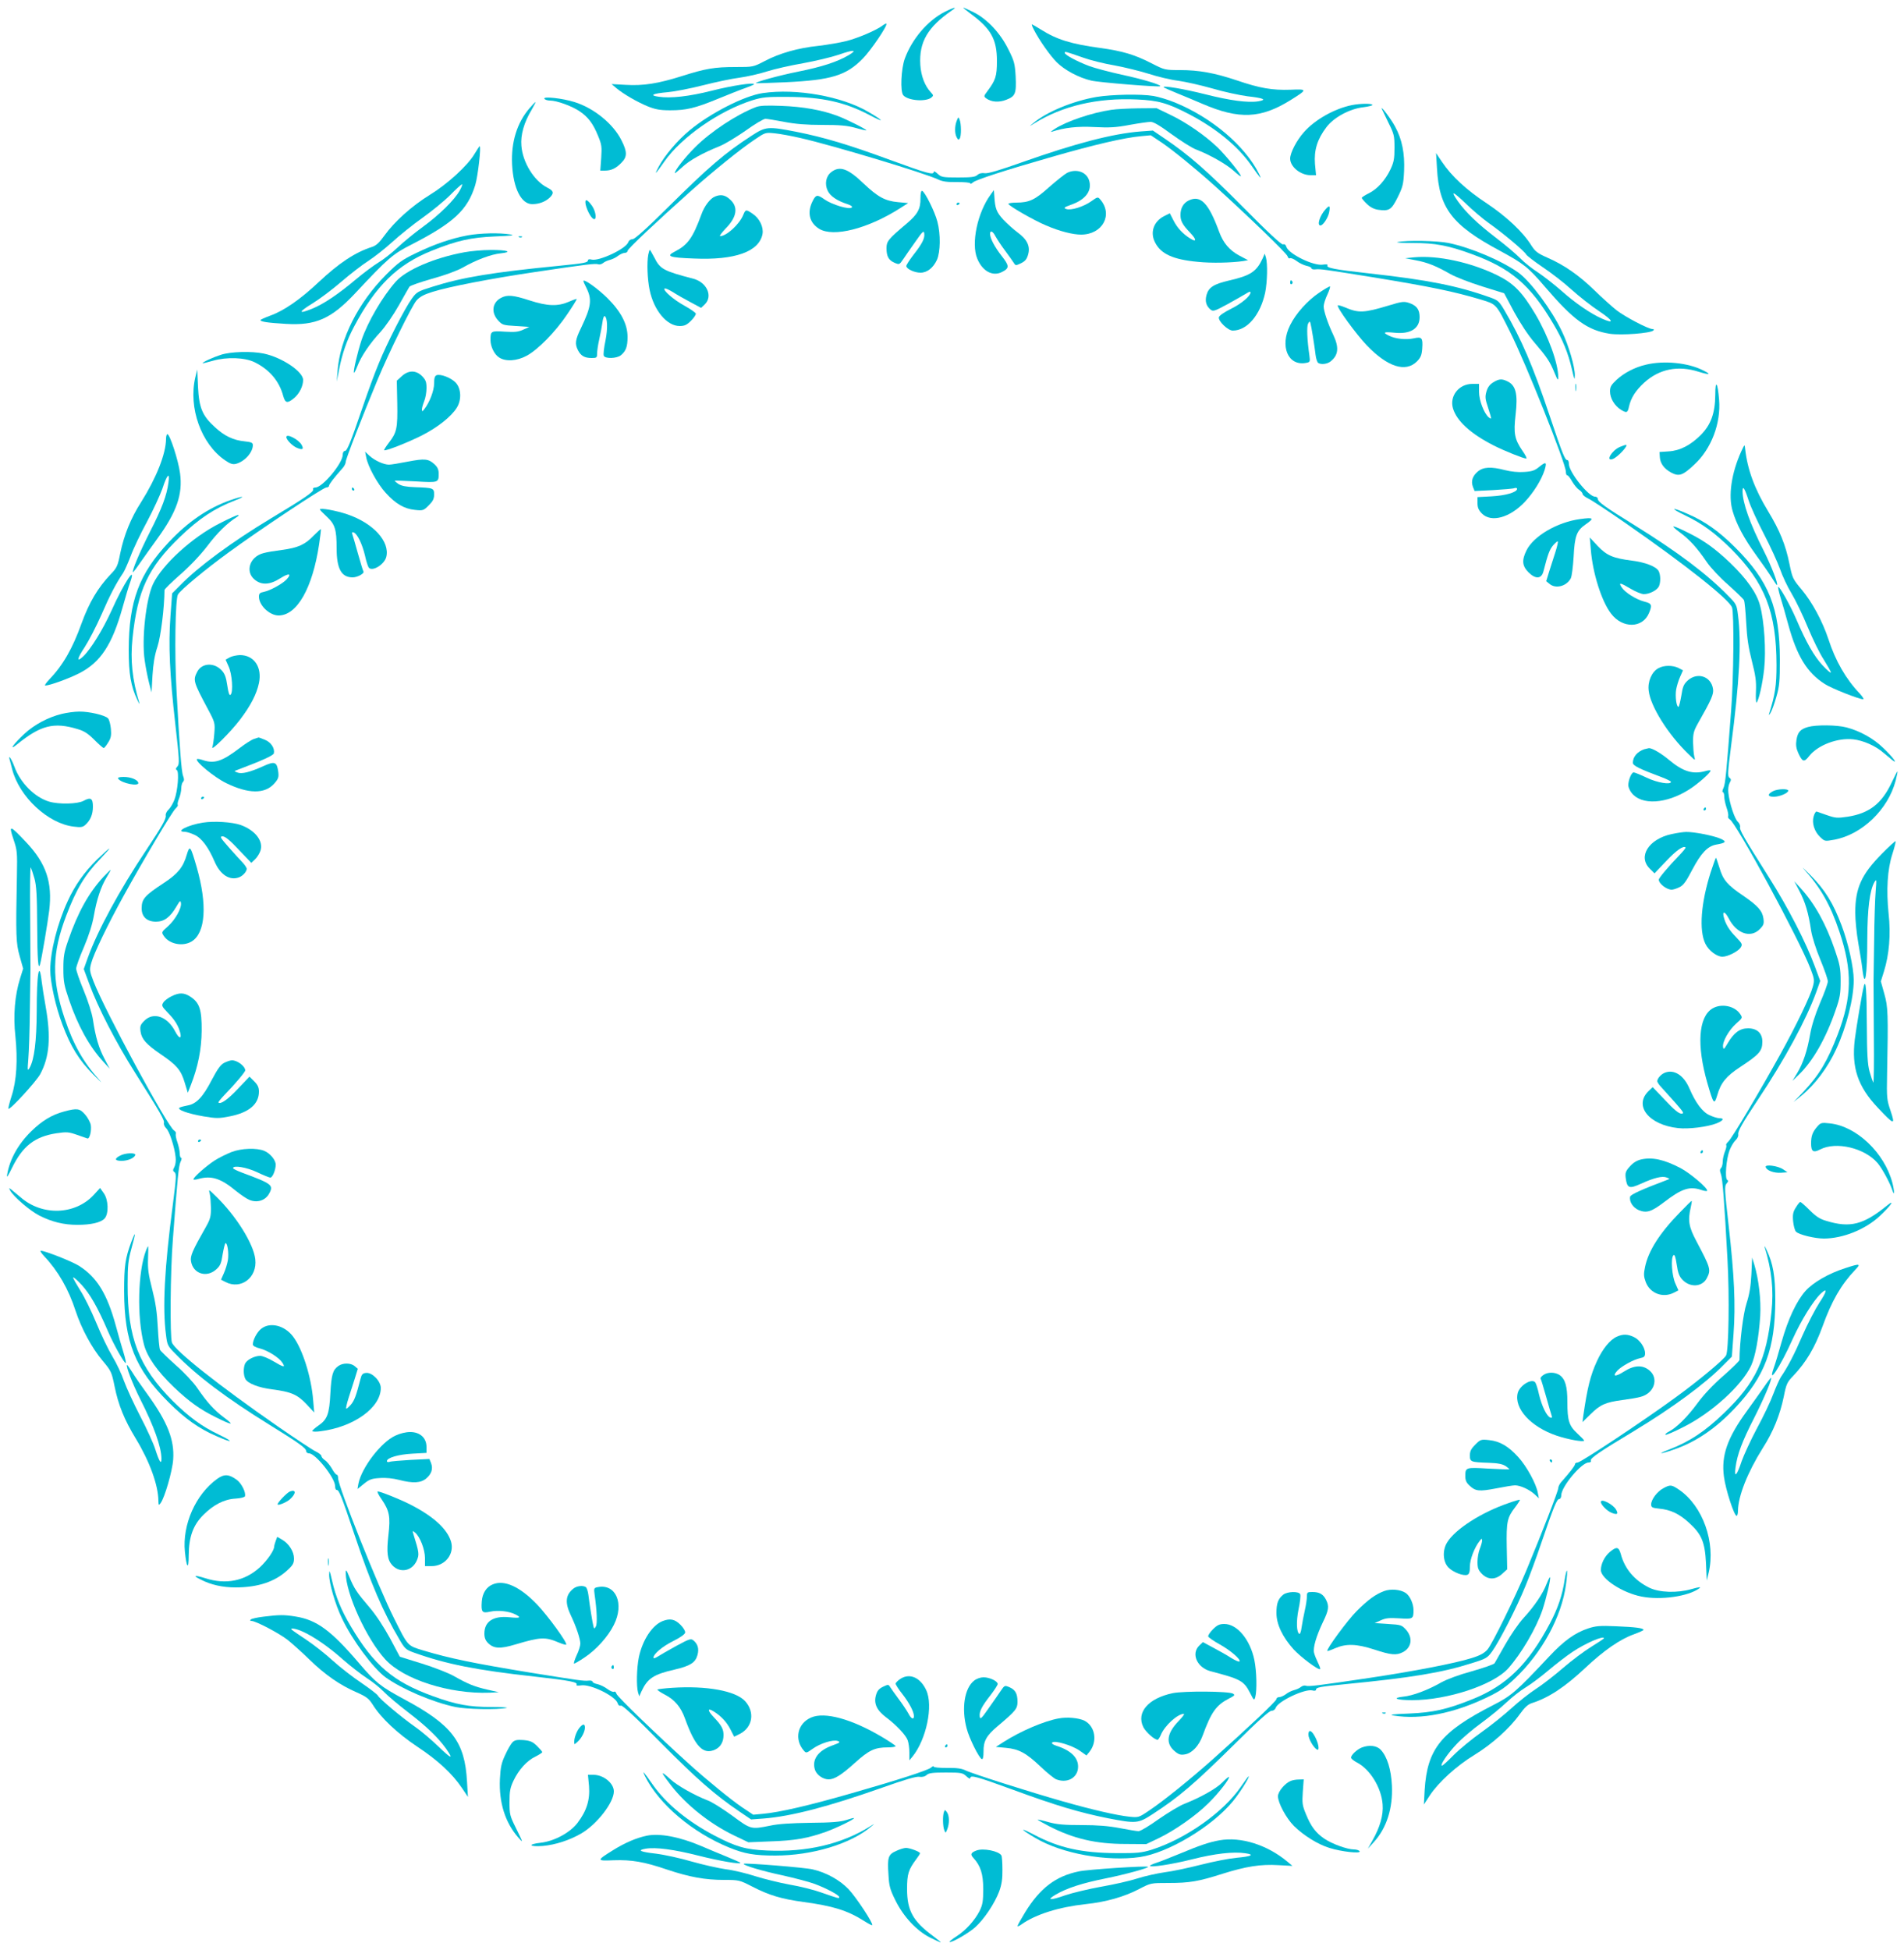 <?xml version="1.0" standalone="no"?>
<!DOCTYPE svg PUBLIC "-//W3C//DTD SVG 20010904//EN"
 "http://www.w3.org/TR/2001/REC-SVG-20010904/DTD/svg10.dtd">
<svg version="1.0" xmlns="http://www.w3.org/2000/svg"
 width="1250pt" height="1280pt" viewBox="0 0 1250 1280"
 preserveAspectRatio="xMidYMid meet">
<g transform="translate(0,1280) scale(0.1,-0.1)"
fill="#00bcd4" stroke="none">
<path d="M6200 12721 c-111 -58 -212 -176 -260 -306 -24 -67 -31 -215 -10
-240 30 -36 149 -45 185 -15 14 12 14 15 -4 34 -40 43 -64 107 -69 180 -9 150
48 248 208 358 39 26 11 20 -50 -11z"/>
<path d="M6376 12707 c130 -96 169 -166 169 -307 0 -101 -9 -127 -63 -199 -24
-32 -24 -34 -7 -47 33 -24 83 -28 131 -9 60 23 67 40 62 152 -5 85 -9 102 -48
179 -52 106 -138 198 -227 243 -34 17 -65 31 -69 31 -3 0 20 -19 52 -43z"/>
<path d="M5795 12633 c-40 -31 -162 -83 -237 -102 -43 -11 -126 -25 -185 -32
-134 -14 -254 -48 -353 -100 -75 -39 -76 -39 -191 -39 -139 0 -197 -10 -354
-60 -156 -49 -252 -64 -368 -57 l-92 5 32 -27 c47 -39 135 -90 205 -119 50
-20 80 -26 148 -26 105 0 162 13 315 76 66 27 146 59 178 70 31 11 57 22 57
25 0 13 -145 -9 -275 -42 -150 -38 -273 -52 -351 -40 -64 9 -41 21 61 30 44 4
148 24 230 45 83 21 191 44 240 50 50 7 131 25 180 41 50 16 157 40 238 54 82
15 187 40 234 56 99 35 126 33 63 -4 -75 -44 -175 -76 -329 -107 -125 -25
-286 -69 -278 -76 1 -1 88 1 192 6 302 14 401 44 510 156 54 55 164 218 154
228 -2 3 -13 -3 -24 -11z"/>
<path d="M6786 12608 c36 -71 107 -172 152 -217 51 -51 144 -101 226 -120 47
-12 446 -44 453 -37 9 9 -122 48 -254 76 -81 18 -176 43 -211 56 -80 30 -162
74 -162 87 0 11 5 9 120 -31 47 -17 139 -40 205 -51 66 -12 167 -37 225 -55
58 -19 146 -40 195 -46 50 -7 151 -30 225 -51 74 -22 178 -44 230 -51 108 -12
130 -23 71 -33 -67 -11 -186 5 -348 46 -138 35 -286 60 -273 46 3 -3 43 -21
90 -40 47 -19 121 -50 165 -69 240 -103 382 -97 578 25 112 70 112 73 -1 68
-120 -4 -201 10 -351 61 -146 49 -249 68 -375 68 -98 0 -101 1 -185 44 -111
57 -191 81 -337 101 -192 26 -286 55 -392 122 -29 18 -55 33 -57 33 -3 0 2
-15 11 -32z"/>
<path d="M5008 12189 c-120 -17 -345 -132 -480 -244 -79 -65 -163 -164 -203
-238 -33 -62 -24 -54 37 33 113 161 360 333 578 402 66 20 94 23 230 22 228
-1 376 -34 538 -119 102 -54 98 -41 -6 20 -175 103 -474 156 -694 124z"/>
<path d="M7201 12164 c-158 -27 -332 -99 -421 -175 -25 -21 -25 -21 10 1 185
115 414 169 674 157 141 -6 203 -24 345 -98 177 -93 318 -209 407 -336 59 -85
71 -98 49 -53 -92 184 -311 369 -551 467 -46 19 -110 38 -141 43 -82 14 -273
10 -372 -6z"/>
<path d="M3574 12152 c4 -7 21 -12 37 -12 44 0 146 -37 195 -71 56 -38 88 -81
120 -160 24 -57 26 -73 21 -146 l-6 -83 29 0 c42 0 73 14 108 50 41 40 41 73
1 151 -54 107 -181 210 -307 249 -79 25 -209 39 -198 22z"/>
<path d="M3475 12088 c-81 -95 -120 -221 -113 -367 8 -158 60 -261 132 -261
44 0 85 15 114 42 31 30 28 45 -16 67 -86 44 -161 165 -169 275 -6 70 17 152
67 235 16 28 28 51 26 51 -3 0 -21 -19 -41 -42z"/>
<path d="M8875 12110 c-114 -23 -243 -96 -314 -177 -48 -53 -91 -136 -91 -174
0 -54 68 -109 134 -109 l36 0 -7 74 c-7 90 15 162 75 241 48 64 153 121 242
131 33 4 60 11 60 15 0 11 -80 10 -135 -1z"/>
<path d="M4960 12096 c-124 -48 -295 -161 -395 -261 -65 -64 -135 -153 -135
-171 0 -4 22 14 49 39 48 45 133 92 244 137 32 12 108 58 170 101 61 44 120
79 132 79 11 0 66 -9 123 -20 74 -14 144 -20 250 -20 115 0 163 -4 217 -19 38
-11 71 -18 73 -17 5 5 -130 73 -189 95 -103 39 -229 61 -369 66 -100 4 -144 2
-170 -9z"/>
<path d="M7296 12079 c-126 -18 -294 -75 -371 -125 -22 -14 -31 -23 -20 -19
82 27 167 37 280 31 97 -5 141 -3 230 14 61 11 123 20 139 20 20 0 60 -24 139
-82 61 -44 133 -90 161 -100 89 -34 199 -97 245 -139 24 -22 45 -38 47 -36 7
7 -93 131 -152 189 -84 80 -205 164 -310 214 l-91 44 -119 -1 c-66 -1 -146 -5
-178 -10z"/>
<path d="M9072 12085 c2 -5 22 -46 43 -90 37 -74 40 -86 40 -165 0 -71 -4 -94
-26 -141 -34 -72 -88 -132 -145 -159 -24 -12 -44 -25 -44 -29 0 -4 15 -22 34
-40 23 -22 47 -34 74 -38 73 -10 87 0 128 82 33 67 38 85 42 173 5 115 -13
207 -59 291 -26 49 -97 143 -87 116z"/>
<path d="M6281 12007 c-14 -36 -14 -83 0 -109 9 -17 13 -18 20 -7 11 17 10 97
-1 124 -7 19 -9 18 -19 -8z"/>
<path d="M4934 11909 c-178 -116 -276 -200 -550 -471 -141 -140 -217 -208
-231 -208 -13 0 -24 -8 -28 -19 -13 -43 -191 -127 -241 -115 -13 4 -24 2 -24
-4 0 -16 -22 -20 -192 -37 -430 -42 -633 -75 -828 -137 -97 -30 -105 -35 -136
-78 -46 -63 -164 -293 -218 -427 -26 -62 -73 -190 -105 -285 -81 -237 -102
-288 -117 -288 -8 0 -14 -11 -14 -25 0 -56 -133 -215 -179 -215 -13 0 -18 -5
-15 -13 5 -15 -58 -58 -281 -192 -252 -152 -474 -315 -592 -437 l-53 -53 -11
-150 c-14 -191 -5 -382 32 -709 27 -237 28 -261 14 -277 -12 -13 -13 -19 -4
-24 16 -11 6 -137 -16 -195 -10 -25 -27 -54 -39 -65 -12 -11 -20 -28 -18 -38
4 -21 -25 -72 -128 -227 -177 -265 -320 -530 -384 -708 l-26 -73 36 -97 c57
-155 174 -383 300 -582 171 -271 195 -313 190 -332 -2 -9 5 -25 15 -34 21 -19
55 -122 62 -190 3 -23 -1 -51 -8 -64 -11 -20 -11 -26 1 -35 13 -9 11 -38 -11
-210 -55 -417 -69 -679 -45 -859 8 -65 11 -72 62 -123 141 -145 334 -290 618
-466 191 -118 240 -153 240 -172 0 -8 8 -15 19 -15 42 0 171 -161 171 -215 0
-14 4 -25 10 -25 16 0 30 -34 117 -293 109 -325 186 -504 295 -688 36 -62 43
-68 96 -87 212 -76 410 -115 790 -157 234 -26 288 -37 277 -54 -3 -6 9 -7 30
-4 61 10 225 -70 240 -117 4 -14 12 -19 22 -16 9 4 96 -76 261 -243 240 -242
356 -343 515 -451 l78 -53 82 6 c181 14 426 78 777 202 149 53 224 75 245 72
19 -3 37 1 49 12 14 13 40 16 126 16 101 0 110 -2 134 -24 14 -14 26 -19 26
-13 0 23 42 11 283 -77 277 -102 435 -149 620 -186 186 -36 199 -35 293 26
178 116 276 200 550 471 141 140 217 208 231 208 13 0 24 8 28 19 13 43 191
127 241 115 13 -4 24 -2 24 4 0 16 22 20 192 37 430 42 633 75 828 137 97 30
105 35 136 78 46 63 164 293 218 427 26 62 73 190 105 285 81 237 102 288 117
288 8 0 14 11 14 25 0 56 133 215 179 215 13 0 18 5 15 13 -5 15 58 58 281
192 252 152 474 315 592 437 l53 53 11 150 c14 191 5 382 -32 709 -27 237 -28
261 -14 277 12 13 13 19 4 24 -16 11 -6 137 16 195 10 25 27 54 39 65 12 11
20 28 18 38 -4 21 25 72 128 227 177 265 320 530 384 708 l26 73 -36 97 c-57
155 -174 383 -300 582 -171 271 -195 313 -190 332 2 9 -5 25 -15 34 -21 19
-55 122 -62 190 -3 23 1 51 8 64 11 20 11 26 -1 35 -13 9 -11 38 11 210 55
417 69 679 45 859 -8 65 -11 72 -62 123 -141 145 -334 290 -618 466 -191 118
-240 153 -240 172 0 8 -8 15 -19 15 -42 0 -171 161 -171 215 0 14 -4 25 -10
25 -16 0 -30 34 -117 293 -109 325 -186 504 -295 688 -36 62 -43 68 -96 87
-212 76 -410 115 -790 157 -234 26 -288 37 -277 54 3 6 -9 7 -30 4 -61 -10
-225 70 -240 117 -4 14 -12 19 -22 16 -9 -4 -96 76 -261 243 -240 242 -356
343 -515 451 l-78 53 -82 -6 c-181 -14 -426 -78 -777 -202 -149 -53 -224 -75
-245 -72 -19 3 -37 -1 -49 -12 -14 -13 -40 -16 -126 -16 -101 0 -110 2 -134
24 -14 14 -26 19 -26 13 0 -23 -42 -11 -283 77 -277 102 -435 149 -620 186
-186 36 -199 35 -293 -26z m321 -15 c212 -48 822 -232 906 -273 27 -13 59 -17
123 -16 49 0 86 -3 86 -9 0 -5 8 -2 18 7 19 17 216 81 517 167 285 82 476 126
585 136 l65 6 72 -48 c75 -51 227 -175 348 -284 208 -188 474 -444 478 -462 3
-11 10 -17 16 -13 6 3 26 -5 43 -18 18 -14 48 -28 66 -32 17 -3 32 -11 32 -16
0 -6 12 -9 28 -7 32 3 58 -1 382 -53 371 -61 523 -92 704 -146 101 -31 97 -26
189 -210 103 -204 367 -866 367 -919 0 -13 4 -24 9 -24 6 0 20 -18 32 -40 13
-22 33 -47 46 -55 13 -9 23 -21 23 -28 0 -6 17 -20 38 -30 20 -9 132 -83 247
-163 392 -272 675 -497 696 -551 14 -37 11 -464 -6 -678 -31 -413 -38 -481
-50 -507 -8 -16 -9 -28 -4 -28 5 0 9 -13 9 -29 0 -16 7 -48 15 -72 9 -24 13
-49 11 -56 -3 -7 1 -16 10 -21 43 -24 456 -788 530 -980 26 -68 27 -77 15
-120 -16 -61 -108 -252 -210 -437 -133 -241 -322 -559 -344 -578 -11 -10 -17
-20 -14 -24 3 -3 0 -21 -8 -40 -8 -20 -15 -50 -15 -67 0 -18 -5 -37 -11 -43
-9 -9 -9 -19 -1 -40 11 -28 23 -187 43 -558 14 -244 8 -601 -9 -632 -16 -29
-178 -164 -332 -276 -199 -146 -622 -427 -642 -427 -10 0 -18 -5 -18 -11 0
-10 -32 -52 -90 -117 -11 -12 -20 -31 -20 -41 0 -18 -108 -296 -210 -541 -74
-177 -222 -479 -254 -517 -21 -24 -47 -39 -105 -57 -107 -34 -388 -88 -671
-130 -341 -51 -401 -58 -418 -51 -8 3 -22 -1 -31 -8 -9 -8 -29 -17 -45 -21
-16 -4 -41 -16 -54 -27 -14 -10 -33 -19 -43 -19 -11 0 -19 -6 -19 -13 0 -13
-185 -187 -420 -397 -144 -128 -323 -273 -415 -334 -69 -47 -71 -47 -130 -41
-80 8 -246 46 -435 100 -212 60 -597 182 -641 204 -27 13 -59 17 -123 16 -49
0 -86 3 -86 9 0 5 -8 2 -18 -7 -19 -17 -216 -81 -517 -167 -285 -82 -476 -126
-585 -136 l-65 -6 -72 48 c-75 51 -227 175 -348 284 -208 188 -474 444 -478
462 -3 11 -10 17 -16 13 -6 -3 -26 5 -43 18 -18 14 -48 28 -65 32 -18 3 -33
11 -33 16 0 6 -12 9 -27 7 -33 -3 -59 1 -383 53 -371 61 -523 92 -704 146
-101 31 -97 26 -189 210 -103 204 -367 866 -367 919 0 13 -4 24 -9 24 -6 0
-20 18 -32 40 -13 22 -33 47 -46 55 -13 9 -23 21 -23 28 0 6 -17 20 -38 30
-20 9 -131 83 -247 163 -392 272 -675 497 -696 551 -14 37 -11 464 6 678 31
413 38 481 50 508 8 15 9 27 4 27 -5 0 -9 13 -9 29 0 16 -7 48 -15 72 -9 24
-13 49 -11 56 3 7 -1 16 -10 21 -43 24 -456 788 -530 980 -26 68 -27 77 -15
120 16 61 108 252 210 437 133 241 322 559 344 578 11 10 17 20 14 24 -3 3 0
21 8 40 8 20 15 50 15 67 0 18 5 37 11 43 9 9 9 19 1 40 -11 28 -23 187 -43
558 -14 244 -8 601 9 632 16 29 178 164 332 276 199 146 622 427 642 427 10 0
18 5 18 11 0 10 32 52 90 117 11 12 20 31 20 41 0 18 108 296 210 541 74 177
222 479 254 517 21 24 47 39 105 57 107 34 388 88 671 130 341 51 401 58 418
51 8 -3 22 1 31 8 9 8 29 17 45 21 16 4 41 16 54 27 14 10 33 19 43 19 11 0
19 6 19 13 0 13 185 187 420 397 144 128 323 273 415 334 69 47 71 47 130 41
33 -3 110 -17 170 -31z"/>
<path d="M5457 11670 c-35 -27 -44 -78 -23 -122 17 -36 62 -66 129 -88 25 -8
35 -16 29 -22 -16 -16 -131 19 -179 53 -47 33 -56 32 -77 -9 -39 -76 -23 -144
42 -184 93 -57 319 0 531 135 l53 34 -66 6 c-86 8 -133 34 -227 123 -103 99
-157 117 -212 74z"/>
<path d="M7005 11665 c-16 -9 -69 -51 -117 -93 -93 -84 -131 -102 -217 -102
-28 0 -51 -4 -51 -8 0 -12 170 -110 248 -142 88 -38 175 -60 229 -60 142 0
213 132 125 232 -14 16 -17 16 -56 -12 -51 -37 -136 -63 -166 -52 -20 7 -15
11 37 30 94 34 135 94 112 161 -19 54 -85 75 -144 46z"/>
<path d="M6043 11498 c1 -69 -19 -105 -90 -165 -122 -103 -133 -117 -133 -162
0 -54 14 -79 53 -96 31 -13 32 -13 57 24 14 21 50 73 80 115 48 69 55 75 58
53 4 -32 -13 -66 -72 -141 -25 -33 -46 -65 -46 -72 0 -19 53 -44 93 -44 44 0
84 32 108 84 23 52 25 169 3 251 -16 64 -82 196 -100 202 -7 2 -11 -15 -11
-49z"/>
<path d="M6504 11523 c-87 -118 -130 -322 -88 -421 34 -83 102 -119 163 -87
49 25 48 40 -3 105 -46 59 -76 115 -76 145 0 26 19 17 36 -17 10 -18 38 -61
63 -94 25 -34 51 -70 57 -80 11 -18 13 -18 47 -2 28 14 38 26 47 58 15 54 -7
99 -69 144 -26 19 -68 57 -94 84 -45 50 -54 71 -59 155 l-3 39 -21 -29z"/>
<path d="M4694 11510 c-31 -12 -70 -63 -89 -117 -57 -155 -89 -200 -174 -244
-61 -31 -39 -40 124 -46 270 -12 429 45 451 161 8 46 -20 103 -65 133 -44 30
-46 29 -62 -9 -25 -61 -110 -138 -151 -138 -7 0 9 21 34 48 78 78 87 146 27
196 -31 27 -58 31 -95 16z"/>
<path d="M7804 11484 c-35 -17 -54 -50 -54 -95 0 -40 14 -65 63 -116 44 -46
44 -66 0 -38 -49 31 -84 69 -109 118 l-24 47 -38 -19 c-68 -35 -93 -106 -59
-172 38 -76 118 -113 283 -128 87 -9 219 -6 294 5 l34 6 -59 31 c-64 35 -104
82 -131 155 -69 189 -122 244 -200 206z"/>
<path d="M6280 11459 c0 -5 5 -7 10 -4 6 3 10 8 10 11 0 2 -4 4 -10 4 -5 0
-10 -5 -10 -11z"/>
<path d="M4256 11129 c-10 -53 -6 -161 9 -233 28 -134 113 -236 197 -236 32 0
47 7 75 35 19 19 33 40 31 47 -3 7 -36 30 -74 51 -71 39 -143 101 -131 113 3
4 28 -7 54 -23 26 -17 79 -47 117 -67 l69 -37 23 22 c56 53 16 145 -73 169
-198 52 -219 63 -258 141 -14 27 -27 49 -29 49 -2 0 -6 -14 -10 -31z"/>
<path d="M8290 11105 c-40 -87 -79 -114 -220 -146 -102 -24 -135 -45 -149 -95
-11 -40 -3 -71 25 -95 18 -15 25 -13 114 35 52 29 107 60 123 70 15 10 27 14
27 7 0 -24 -59 -74 -130 -109 -44 -22 -76 -44 -78 -55 -5 -25 60 -87 91 -87
95 0 181 102 213 249 14 70 17 189 5 231 l-8 25 -13 -30z"/>
<path d="M3830 10955 c0 -3 8 -22 19 -43 39 -78 33 -123 -34 -264 -39 -80 -42
-105 -20 -148 19 -36 43 -50 89 -50 33 0 36 2 36 29 0 17 6 58 14 93 8 35 17
84 21 111 3 26 10 45 15 42 18 -11 21 -80 5 -161 -10 -46 -15 -91 -11 -99 8
-21 85 -19 112 3 33 27 44 56 44 120 0 84 -43 167 -134 257 -62 61 -156 128
-156 110z"/>
<path d="M8470 10944 c0 -8 5 -12 10 -9 6 4 8 11 5 16 -9 14 -15 11 -15 -7z"/>
<path d="M8661 10879 c-76 -51 -153 -136 -191 -213 -70 -139 -14 -271 105
-248 26 5 27 7 21 51 -15 104 -18 189 -8 207 9 16 11 16 15 4 6 -19 27 -150
34 -210 3 -25 11 -48 17 -52 19 -13 60 -8 82 10 51 41 56 91 18 172 -37 77
-64 159 -64 189 0 14 11 50 25 79 13 28 20 52 16 52 -5 0 -36 -18 -70 -41z"/>
<path d="M3288 10844 c-56 -30 -65 -95 -19 -146 28 -31 33 -33 118 -38 l88 -6
-40 -18 c-33 -15 -55 -17 -122 -13 -89 6 -93 4 -93 -54 0 -44 25 -95 56 -115
43 -29 118 -24 182 11 74 40 188 156 266 272 36 53 64 98 62 100 -2 2 -25 -6
-52 -18 -72 -31 -140 -29 -257 9 -107 35 -148 39 -189 16z"/>
<path d="M9115 10794 c-160 -48 -195 -50 -284 -12 -24 10 -46 16 -48 14 -11
-10 118 -187 191 -264 136 -141 254 -179 329 -104 24 25 31 41 34 84 5 71 -2
79 -56 67 -50 -11 -123 -3 -163 18 -43 21 -34 26 37 19 104 -11 165 27 165
102 0 46 -16 71 -55 88 -45 18 -55 17 -150 -12z"/>
<path d="M2638 10331 l-33 -30 3 -147 c3 -165 -3 -193 -55 -260 -19 -25 -33
-47 -31 -49 7 -8 150 48 244 95 104 52 197 125 233 184 32 51 29 125 -7 164
-30 32 -100 59 -126 49 -12 -5 -16 -20 -16 -54 0 -47 -30 -125 -64 -168 -14
-18 -15 -18 -16 -2 0 10 7 34 15 54 8 19 15 58 15 85 0 41 -5 54 -29 79 -40
40 -89 40 -133 0z"/>
<path d="M9803 10290 c-22 -13 -36 -32 -44 -59 -10 -35 -9 -49 10 -106 25 -79
26 -81 4 -64 -30 26 -63 111 -63 167 l0 52 -44 0 c-88 0 -151 -79 -127 -161
25 -83 116 -166 267 -243 71 -36 196 -86 214 -86 6 0 -5 23 -25 51 -52 76 -59
115 -45 236 16 138 2 195 -56 221 -35 17 -54 15 -91 -8z"/>
<path d="M2404 9800 c10 -60 74 -176 128 -235 65 -72 122 -105 192 -112 53 -6
57 -4 91 30 27 27 35 43 35 71 0 42 -5 44 -125 48 -58 2 -89 8 -109 21 -15 10
-26 20 -24 22 1 1 64 -1 138 -5 149 -9 150 -8 150 51 0 26 -7 42 -27 61 -40
37 -65 39 -175 18 -55 -11 -111 -20 -124 -20 -35 0 -94 27 -128 58 l-29 27 7
-35z"/>
<path d="M10107 9737 c-31 -26 -49 -32 -101 -35 -38 -3 -87 2 -125 12 -92 24
-143 21 -179 -9 -35 -30 -46 -63 -32 -101 l11 -27 123 6 c67 4 130 9 139 13
10 3 17 1 17 -5 0 -22 -75 -44 -167 -49 l-93 -5 0 -39 c0 -30 7 -46 29 -69 61
-61 183 -28 282 77 58 62 108 143 129 207 17 54 10 59 -33 24z"/>
<path d="M2310 9590 c0 -5 5 -10 11 -10 5 0 7 5 4 10 -3 6 -8 10 -11 10 -2 0
-4 -4 -4 -10z"/>
<path d="M2100 9456 c0 -3 20 -24 45 -47 54 -50 65 -84 65 -207 0 -135 31
-192 105 -192 32 0 79 26 71 39 -3 4 -19 57 -36 117 -17 60 -33 117 -37 127
-4 12 -1 16 9 12 24 -9 56 -76 74 -151 8 -38 20 -74 25 -80 23 -28 102 20 115
70 25 101 -85 222 -256 280 -74 25 -180 44 -180 32z"/>
<path d="M10375 9393 c-151 -20 -308 -112 -354 -207 -31 -64 -28 -101 14 -143
46 -46 85 -44 98 7 29 113 40 142 63 170 15 17 29 29 31 26 3 -2 -4 -33 -15
-68 -11 -35 -29 -92 -41 -128 l-20 -65 21 -17 c40 -35 112 -17 140 35 7 12 15
76 19 142 7 138 20 172 79 213 59 41 53 47 -35 35z"/>
<path d="M2059 9284 c-56 -59 -103 -80 -209 -94 -47 -6 -101 -15 -121 -21 -89
-23 -121 -120 -58 -173 45 -38 100 -36 169 8 57 36 78 32 41 -8 -28 -29 -106
-72 -148 -81 -27 -5 -33 -11 -33 -32 0 -57 70 -123 129 -123 121 0 223 180
266 467 8 53 13 98 12 100 -2 1 -23 -18 -48 -43z"/>
<path d="M10444 9192 c12 -154 71 -340 133 -420 75 -99 207 -97 249 4 22 53
18 63 -31 75 -54 14 -127 60 -149 94 -22 34 -9 31 60 -10 32 -19 71 -35 86
-35 36 0 84 24 98 49 13 26 13 77 -1 103 -16 29 -87 57 -176 68 -123 16 -164
33 -224 96 l-52 56 7 -80z"/>
<path d="M1508 8485 l-27 -15 20 -45 c23 -51 31 -167 13 -185 -8 -8 -14 8 -22
61 -8 56 -17 78 -38 100 -50 52 -129 47 -159 -10 -29 -56 -26 -66 70 -246 47
-88 47 -91 42 -160 -3 -38 -9 -79 -13 -90 -10 -30 119 99 181 180 69 90 110
169 125 241 22 105 -32 184 -125 184 -22 -1 -52 -7 -67 -15z"/>
<path d="M10888 8414 c-44 -23 -72 -88 -64 -148 11 -102 128 -288 261 -416 46
-45 46 -45 38 -15 -4 17 -7 59 -8 95 0 56 5 74 34 125 87 153 103 189 97 224
-13 82 -103 111 -166 54 -26 -24 -33 -40 -42 -100 -7 -40 -15 -73 -19 -73 -13
0 -22 68 -15 113 4 22 15 60 26 84 l19 43 -29 15 c-37 19 -97 19 -132 -1z"/>
<path d="M1669 7950 c-15 -4 -57 -31 -94 -59 -116 -89 -168 -106 -244 -80 -18
6 -35 9 -38 6 -14 -14 115 -120 191 -157 147 -72 255 -73 317 -3 27 31 30 42
26 76 -9 67 -23 72 -98 38 -88 -40 -142 -53 -170 -42 -23 9 -23 9 -4 16 162
61 240 96 243 110 7 34 -19 73 -59 89 -22 9 -40 16 -42 15 -1 0 -14 -4 -28 -9z"/>
<path d="M10795 7882 c-46 -16 -75 -50 -75 -89 0 -19 43 -40 193 -96 31 -12
57 -25 57 -29 0 -21 -90 -6 -159 27 -40 19 -79 35 -86 35 -14 0 -35 -50 -35
-85 0 -12 10 -35 22 -50 64 -82 227 -73 378 23 54 34 140 109 140 123 0 4 -15
3 -32 -2 -84 -24 -149 -4 -242 74 -50 42 -112 78 -131 76 -5 -1 -19 -4 -30 -7z"/>
<path d="M1320 7559 c0 -5 5 -7 10 -4 6 3 10 8 10 11 0 2 -4 4 -10 4 -5 0 -10
-5 -10 -11z"/>
<path d="M11185 7490 c-3 -5 -1 -10 4 -10 6 0 11 5 11 10 0 6 -2 10 -4 10 -3
0 -8 -4 -11 -10z"/>
<path d="M1331 7400 c-97 -15 -184 -60 -118 -60 12 0 41 -9 64 -20 46 -20 92
-82 132 -176 37 -86 99 -126 160 -103 26 10 50 37 51 56 0 6 -12 25 -27 41
-16 16 -56 61 -91 100 -56 64 -61 72 -40 72 16 0 48 -26 105 -87 l83 -87 25
24 c13 12 29 38 35 56 21 63 -35 135 -131 169 -54 19 -175 27 -248 15z"/>
<path d="M10974 7325 c-151 -33 -223 -148 -143 -227 l31 -31 76 80 c68 72 114
104 128 90 2 -2 -15 -24 -38 -48 -75 -77 -138 -153 -138 -163 1 -27 52 -66 85
-66 9 0 32 7 50 16 26 12 44 36 85 115 58 110 101 155 157 165 65 11 71 20 28
39 -46 20 -174 45 -225 44 -19 0 -63 -7 -96 -14z"/>
<path d="M1226 7189 c-23 -81 -59 -125 -149 -184 -128 -84 -147 -106 -147
-168 0 -55 35 -87 94 -87 54 0 93 29 134 99 23 39 27 43 30 23 5 -34 -38 -110
-86 -153 -42 -37 -43 -38 -27 -62 36 -55 125 -72 183 -37 92 56 104 242 33
489 -41 141 -45 146 -65 80z"/>
<path d="M11231 7075 c-64 -201 -78 -382 -35 -470 22 -45 75 -85 112 -85 35 0
104 35 120 61 13 20 10 25 -31 68 -46 47 -69 86 -81 134 -9 40 10 33 33 -11
51 -100 143 -132 203 -72 27 27 30 36 25 72 -7 49 -37 83 -132 148 -104 70
-133 104 -156 182 -12 38 -22 68 -24 68 -1 0 -17 -43 -34 -95z"/>
<path d="M1125 6260 c-22 -11 -46 -29 -53 -41 -13 -20 -10 -25 31 -68 46 -47
69 -86 81 -133 9 -41 -10 -34 -33 10 -51 100 -143 132 -203 72 -27 -27 -30
-36 -25 -72 7 -49 37 -83 132 -148 104 -70 133 -104 157 -184 l21 -69 19 48
c48 122 71 237 72 360 1 138 -14 183 -73 222 -42 28 -74 29 -126 3z"/>
<path d="M11242 6180 c-92 -56 -104 -242 -33 -489 41 -141 45 -146 65 -80 23
81 59 125 149 184 128 84 147 106 147 168 0 55 -35 87 -94 87 -54 0 -93 -29
-134 -99 -23 -39 -27 -43 -30 -23 -5 34 38 110 86 153 42 37 43 38 27 62 -36
55 -125 72 -183 37z"/>
<path d="M1473 5824 c-24 -12 -44 -39 -84 -115 -57 -110 -100 -155 -156 -165
-21 -4 -45 -10 -53 -14 -23 -13 52 -40 157 -58 84 -14 100 -14 171 0 127 25
192 80 192 163 0 27 -8 44 -31 67 l-31 31 -76 -80 c-68 -72 -114 -104 -128
-90 -2 2 15 24 38 48 75 77 138 153 138 163 -1 28 -52 66 -87 66 -10 0 -32 -7
-50 -16z"/>
<path d="M10931 5759 c-26 -10 -50 -37 -51 -56 0 -6 12 -25 28 -41 15 -16 55
-61 90 -100 56 -64 61 -72 40 -72 -16 0 -48 26 -105 87 l-83 87 -25 -24 c-102
-96 -2 -224 192 -245 68 -8 194 8 252 31 45 18 54 34 19 34 -13 0 -42 9 -65
20 -46 20 -92 82 -132 176 -37 86 -100 126 -160 103z"/>
<path d="M1300 5309 c0 -5 5 -7 10 -4 6 3 10 8 10 11 0 2 -4 4 -10 4 -5 0 -10
-5 -10 -11z"/>
<path d="M1520 5238 c-30 -12 -80 -36 -110 -55 -54 -35 -140 -110 -140 -124 0
-4 15 -3 32 2 85 24 147 5 248 -79 30 -24 69 -51 87 -58 51 -22 107 -4 131 43
29 54 17 63 -180 136 -32 12 -58 25 -58 29 0 21 90 6 159 -27 40 -19 79 -35
86 -35 14 0 35 50 35 85 0 31 -37 75 -76 91 -49 20 -149 17 -214 -8z"/>
<path d="M11165 5240 c-3 -5 -1 -10 4 -10 6 0 11 5 11 10 0 6 -2 10 -4 10 -3
0 -8 -4 -11 -10z"/>
<path d="M10773 5189 c-28 -7 -52 -22 -73 -46 -28 -31 -31 -42 -27 -76 9 -67
23 -72 98 -38 88 40 142 53 170 42 23 -9 23 -9 4 -16 -162 -61 -240 -96 -243
-110 -7 -33 19 -73 58 -89 51 -20 82 -10 165 53 116 89 168 106 244 80 18 -6
35 -9 38 -6 12 12 -110 116 -175 150 -108 56 -185 73 -259 56z"/>
<path d="M1377 4965 c4 -16 7 -59 8 -95 0 -56 -5 -74 -34 -125 -87 -153 -103
-189 -97 -224 13 -82 103 -111 166 -53 26 23 33 39 42 100 7 39 15 72 19 72
13 0 22 -68 15 -113 -4 -22 -15 -60 -26 -84 l-19 -43 29 -15 c102 -53 210 29
196 149 -11 102 -128 288 -261 416 -46 45 -46 45 -38 15z"/>
<path d="M11029 4842 c-134 -137 -207 -253 -229 -358 -10 -48 -9 -63 5 -101
29 -74 113 -105 185 -68 l29 15 -20 45 c-23 51 -31 167 -13 185 8 8 14 -8 22
-61 8 -56 17 -78 38 -100 50 -52 129 -47 159 10 29 56 26 66 -68 244 -50 93
-57 136 -37 222 5 22 8 41 6 42 -1 2 -36 -32 -77 -75z"/>
<path d="M1715 4078 c-27 -21 -55 -73 -55 -103 0 -9 16 -19 45 -26 54 -14 127
-60 149 -94 22 -34 9 -31 -60 10 -32 19 -71 35 -86 35 -36 0 -84 -24 -98 -49
-13 -26 -13 -77 1 -103 16 -29 87 -57 176 -68 123 -16 164 -33 224 -96 l52
-56 -7 80 c-12 154 -71 340 -133 420 -55 72 -150 96 -208 50z"/>
<path d="M10615 4026 c-44 -19 -94 -80 -131 -161 -43 -93 -63 -176 -89 -355
l-6 -45 53 52 c64 63 98 78 208 93 47 6 101 15 121 21 89 23 121 120 58 173
-45 38 -100 36 -169 -8 -57 -36 -78 -32 -41 8 28 29 106 72 149 81 26 5 32 11
32 32 0 38 -35 89 -74 107 -41 19 -71 20 -111 2z"/>
<path d="M2222 3834 c-37 -26 -46 -55 -53 -179 -7 -138 -20 -172 -79 -213 -22
-15 -39 -31 -40 -35 0 -5 24 -6 53 -2 219 27 397 155 397 284 0 45 -57 104
-97 99 -22 -2 -29 -10 -36 -38 -29 -113 -40 -142 -63 -170 -15 -17 -29 -29
-31 -26 -3 2 4 33 15 68 11 35 29 92 41 128 l20 65 -21 18 c-25 21 -76 22
-106 1z"/>
<path d="M10132 3774 c-12 -8 -20 -19 -18 -23 3 -4 19 -57 36 -117 17 -60 33
-117 37 -127 4 -12 1 -16 -9 -12 -24 9 -56 76 -74 151 -8 38 -20 74 -25 80
-23 28 -102 -20 -115 -70 -25 -101 85 -222 256 -280 74 -25 180 -44 180 -32 0
3 -20 24 -45 47 -54 50 -65 84 -65 207 0 102 -14 150 -51 176 -30 20 -78 21
-107 0z"/>
<path d="M2595 3376 c-94 -43 -221 -210 -242 -315 l-6 -35 42 34 c35 29 52 35
105 38 38 3 87 -2 125 -12 92 -24 143 -21 179 9 35 30 46 63 32 101 l-11 27
-123 -6 c-67 -4 -130 -9 -139 -13 -10 -3 -17 -1 -17 5 0 22 75 44 168 49 l92
5 0 39 c0 59 -42 98 -107 98 -29 0 -67 -9 -98 -24z"/>
<path d="M9685 3317 c-27 -27 -35 -43 -35 -71 0 -42 5 -44 125 -48 58 -2 89
-8 109 -21 15 -10 26 -20 24 -22 -1 -1 -64 1 -138 5 -149 9 -150 8 -150 -51 0
-26 7 -42 28 -61 39 -37 64 -39 174 -18 55 11 111 20 124 20 35 0 94 -27 128
-58 l29 -27 -7 35 c-10 60 -74 176 -128 235 -65 72 -122 105 -192 112 -53 6
-57 4 -91 -30z"/>
<path d="M10175 3210 c3 -5 8 -10 11 -10 2 0 4 5 4 10 0 6 -5 10 -11 10 -5 0
-7 -4 -4 -10z"/>
<path d="M2505 2959 c52 -76 59 -115 45 -235 -13 -116 -7 -163 25 -198 51 -55
132 -39 162 32 16 38 15 51 -23 172 -7 23 -6 24 11 10 32 -26 65 -111 65 -167
l0 -53 44 0 c88 0 151 79 127 161 -25 83 -116 166 -267 243 -71 36 -196 86
-214 86 -6 0 5 -23 25 -51z"/>
<path d="M9905 2934 c-177 -60 -351 -171 -404 -258 -32 -51 -29 -125 7 -164
30 -32 100 -59 126 -49 12 5 16 20 16 54 0 47 30 125 64 168 14 18 15 18 16 2
0 -10 -7 -34 -15 -54 -8 -19 -15 -58 -15 -85 0 -41 5 -54 29 -79 40 -40 89
-40 133 0 l33 30 -3 147 c-3 165 3 193 55 260 19 25 33 47 31 49 -2 2 -35 -7
-73 -21z"/>
<path d="M3235 2400 c-42 -17 -68 -58 -72 -112 -5 -71 2 -79 56 -67 50 11 123
3 164 -18 42 -21 33 -26 -38 -19 -106 11 -165 -27 -165 -107 0 -27 7 -45 24
-62 37 -37 79 -40 181 -9 165 49 195 50 284 12 24 -10 46 -16 48 -14 11 10
-118 187 -190 263 -113 118 -216 165 -292 133z"/>
<path d="M3764 2372 c-51 -41 -56 -91 -18 -172 37 -77 64 -159 64 -189 0 -14
-11 -50 -25 -78 -13 -29 -20 -53 -16 -53 5 0 36 18 70 41 76 51 153 136 191
213 70 139 14 271 -105 248 -26 -5 -27 -7 -21 -51 15 -104 18 -189 8 -207 -9
-16 -11 -16 -15 -4 -6 19 -27 150 -34 210 -3 25 -11 48 -17 52 -19 13 -60 8
-82 -10z"/>
<path d="M9087 2356 c-57 -21 -107 -58 -180 -131 -60 -60 -202 -253 -193 -262
2 -2 25 6 52 18 72 31 140 29 257 -9 109 -36 145 -39 187 -17 58 30 67 95 21
147 -28 31 -33 33 -118 38 l-88 6 40 18 c33 15 55 17 122 13 89 -6 93 -4 93
54 0 42 -24 95 -52 113 -35 23 -98 28 -141 12z"/>
<path d="M8424 2332 c-33 -27 -44 -56 -44 -120 0 -74 40 -158 113 -239 48 -52
165 -139 174 -129 3 2 -4 21 -15 43 -10 21 -22 50 -25 64 -8 33 14 108 58 201
39 80 42 105 20 148 -19 36 -43 50 -89 50 -33 0 -36 -2 -36 -29 0 -17 -6 -58
-14 -93 -8 -35 -17 -84 -21 -111 -3 -26 -10 -45 -15 -42 -18 11 -21 80 -5 161
10 46 15 91 11 99 -8 21 -85 19 -112 -3z"/>
<path d="M4350 2159 c-68 -27 -132 -124 -156 -238 -14 -70 -17 -189 -5 -231
l8 -25 13 30 c40 87 79 114 220 146 102 24 135 45 149 95 11 40 3 71 -25 95
-18 15 -25 13 -114 -35 -52 -29 -107 -60 -122 -70 -16 -10 -28 -14 -28 -7 0
24 59 74 130 109 44 22 76 44 78 55 2 10 -11 32 -31 52 -37 37 -68 43 -117 24z"/>
<path d="M7963 2105 c-19 -19 -33 -40 -31 -47 3 -7 36 -30 74 -51 71 -39 143
-101 131 -113 -3 -4 -28 7 -54 23 -26 17 -79 47 -117 67 l-69 37 -23 -22 c-56
-53 -16 -145 73 -169 199 -52 219 -63 260 -143 25 -49 27 -51 34 -27 12 43 9
172 -6 244 -28 134 -113 236 -197 236 -32 0 -47 -7 -75 -35z"/>
<path d="M4015 1861 c-3 -5 -1 -12 5 -16 5 -3 10 1 10 9 0 18 -6 21 -15 7z"/>
<path d="M5913 1781 c-18 -12 -33 -26 -33 -33 0 -6 20 -38 45 -69 45 -58 75
-115 75 -144 0 -26 -19 -17 -36 17 -10 18 -38 61 -63 94 -25 34 -51 70 -57 80
-11 18 -13 18 -47 2 -28 -14 -38 -26 -47 -58 -14 -54 7 -98 69 -144 63 -47
128 -115 140 -149 6 -16 11 -52 11 -80 l0 -52 21 25 c91 113 137 334 90 435
-38 83 -107 114 -168 76z"/>
<path d="M6395 1768 c-63 -49 -84 -182 -49 -313 16 -64 82 -196 100 -202 7 -2
11 15 11 49 -1 69 19 105 90 165 122 103 133 117 133 162 0 54 -14 79 -53 96
-31 13 -32 13 -57 -24 -14 -21 -50 -73 -80 -115 -48 -69 -55 -75 -58 -53 -4
32 13 66 72 141 25 33 46 65 46 72 0 19 -53 44 -93 44 -20 0 -46 -9 -62 -22z"/>
<path d="M4413 1721 c-50 -3 -94 -9 -97 -11 -3 -3 20 -19 51 -35 62 -32 103
-81 129 -153 68 -189 121 -243 200 -206 35 17 54 50 54 95 0 40 -14 65 -63
116 -44 46 -44 66 0 38 49 -31 84 -69 109 -118 l24 -47 38 19 c83 43 99 142
34 214 -61 68 -253 103 -479 88z"/>
<path d="M7699 1686 c-161 -34 -240 -126 -193 -223 17 -33 73 -83 94 -83 4 0
14 15 21 32 25 61 110 138 151 138 7 0 -9 -21 -34 -47 -78 -80 -87 -147 -26
-198 26 -22 39 -26 67 -21 46 7 92 56 116 122 57 156 89 201 174 245 37 19 41
23 25 32 -29 16 -320 18 -395 3z"/>
<path d="M5325 1526 c-90 -39 -112 -144 -47 -218 14 -16 17 -16 56 12 51 37
136 63 166 52 20 -7 15 -11 -37 -30 -94 -34 -135 -94 -112 -161 12 -33 53 -61
89 -61 38 0 83 28 172 108 93 84 131 102 217 102 28 0 51 4 51 8 0 4 -40 31
-89 60 -200 119 -377 167 -466 128z"/>
<path d="M6950 1520 c-95 -17 -249 -83 -359 -153 l-53 -34 66 -6 c86 -8 133
-34 227 -123 43 -41 90 -79 104 -84 66 -25 129 4 141 64 12 69 -36 123 -139
156 -25 8 -35 16 -29 22 16 16 132 -19 181 -54 l44 -31 18 22 c56 68 40 169
-31 206 -36 18 -114 26 -170 15z"/>
<path d="M6205 1340 c-3 -5 -1 -10 4 -10 6 0 11 5 11 10 0 6 -2 10 -4 10 -3 0
-8 -4 -11 -10z"/>
<path d="M3115 11789 c-45 -76 -177 -197 -293 -268 -117 -72 -233 -176 -298
-267 -34 -47 -54 -66 -82 -75 -110 -35 -217 -106 -350 -231 -120 -113 -228
-188 -318 -220 -35 -13 -64 -26 -64 -29 0 -11 49 -18 167 -25 195 -12 297 33
453 199 218 233 248 259 370 321 279 143 370 228 420 391 18 60 40 255 29 255
-2 0 -17 -23 -34 -51z m-97 -240 c-35 -62 -132 -158 -243 -239 -55 -40 -129
-101 -165 -135 -36 -34 -92 -78 -125 -98 -33 -20 -100 -70 -150 -112 -114 -96
-212 -162 -287 -192 -92 -37 -90 -22 3 35 46 28 131 92 189 142 58 50 138 112
179 138 40 26 111 82 157 124 46 42 134 113 196 157 62 44 144 111 183 150 38
39 73 71 78 71 4 0 -2 -18 -15 -41z"/>
<path d="M9434 11695 c14 -262 98 -372 411 -540 159 -86 187 -108 299 -239
187 -218 278 -284 425 -307 77 -11 266 3 286 22 5 6 3 9 -6 9 -28 0 -180 80
-237 124 -31 25 -97 84 -146 132 -100 97 -197 165 -308 213 -63 28 -79 40
-104 79 -55 89 -163 190 -293 277 -135 89 -231 178 -294 272 l-39 58 6 -100z
m341 -360 c91 -64 233 -183 245 -206 6 -9 54 -46 107 -82 54 -36 139 -101 188
-146 50 -45 132 -110 184 -144 94 -63 102 -86 17 -48 -73 32 -178 104 -267
184 -47 41 -116 95 -154 120 -39 25 -90 66 -115 92 -25 26 -97 87 -160 135
-120 92 -196 165 -249 239 -51 73 -35 68 52 -15 45 -44 114 -102 152 -129z"/>
<path d="M3845 11457 c9 -39 36 -89 53 -95 21 -7 14 49 -10 85 -33 47 -51 52
-43 10z"/>
<path d="M8703 11427 c-38 -41 -59 -107 -34 -107 17 0 50 51 57 86 8 44 3 50
-23 21z"/>
<path d="M3070 11255 c-107 -20 -219 -58 -340 -117 -92 -44 -116 -62 -196
-142 -183 -184 -302 -421 -318 -631 l-5 -70 14 74 c21 108 51 196 99 286 142
269 285 409 510 499 166 67 257 87 416 94 111 4 134 8 100 13 -70 12 -197 9
-280 -6z"/>
<path d="M3408 11243 c7 -3 16 -2 19 1 4 3 -2 6 -13 5 -11 0 -14 -3 -6 -6z"/>
<path d="M9175 11211 c-16 -3 29 -6 100 -6 146 0 232 -16 385 -72 257 -93 386
-202 536 -456 64 -107 100 -196 124 -302 16 -69 18 -74 19 -39 1 54 -40 196
-84 287 -65 139 -206 329 -286 387 -107 77 -310 164 -459 195 -72 15 -276 19
-335 6z"/>
<path d="M3048 11144 c-193 -35 -381 -115 -450 -193 -87 -98 -182 -261 -224
-382 -26 -79 -57 -209 -50 -216 2 -2 12 17 22 43 25 65 80 147 151 224 34 37
86 113 121 175 34 61 66 116 70 123 5 7 71 30 148 52 82 22 165 53 201 73 89
51 188 88 250 94 84 9 42 23 -67 22 -52 0 -129 -7 -172 -15z"/>
<path d="M9285 11111 l-60 -6 67 -13 c77 -14 135 -37 228 -90 35 -20 130 -57
210 -82 l145 -45 65 -122 c41 -75 92 -153 135 -203 83 -97 100 -123 131 -198
20 -49 24 -53 24 -27 0 90 -65 268 -149 411 -88 148 -144 205 -255 259 -173
84 -388 130 -541 116z"/>
<path d="M1450 10471 c-53 -17 -120 -48 -120 -55 0 -2 30 5 68 16 91 26 209
22 274 -10 97 -48 161 -123 187 -220 14 -49 27 -52 72 -15 35 30 59 78 59 119
0 55 -139 148 -258 173 -80 17 -218 13 -282 -8z"/>
<path d="M10805 10406 c-73 -17 -143 -54 -192 -99 -35 -33 -43 -46 -43 -76 0
-45 30 -95 72 -121 38 -23 44 -20 53 23 13 56 42 102 99 155 99 90 222 115
357 72 74 -23 87 -19 32 8 -99 51 -259 67 -378 38z"/>
<path d="M1282 10322 c-46 -199 39 -436 195 -543 33 -23 51 -29 71 -24 57 14
112 75 112 123 0 16 -9 20 -54 25 -73 7 -131 34 -194 92 -83 75 -105 127 -112
265 l-5 115 -13 -53z"/>
<path d="M10343 10255 c0 -22 2 -30 4 -17 2 12 2 30 0 40 -3 9 -5 -1 -4 -23z"/>
<path d="M11261 10209 c-1 -122 -29 -198 -96 -265 -67 -67 -137 -103 -212
-107 l-58 -4 2 -33 c2 -42 29 -78 76 -103 51 -26 75 -18 152 55 110 102 174
270 161 424 -9 115 -25 135 -25 33z"/>
<path d="M1090 9918 c-1 -97 -63 -254 -163 -413 -68 -106 -113 -217 -138 -339
-16 -81 -22 -94 -62 -135 -85 -90 -141 -184 -192 -324 -60 -167 -122 -274
-213 -369 -20 -21 -31 -38 -25 -38 29 0 156 46 226 82 138 72 213 186 281 428
19 69 42 145 51 169 43 122 -42 -6 -123 -187 -57 -126 -137 -255 -187 -302
-44 -41 -39 -13 11 62 26 40 76 136 110 213 55 127 96 206 143 275 9 14 31 63
49 110 17 47 65 148 107 225 41 77 86 175 101 217 31 95 50 113 40 41 -11 -85
-43 -171 -123 -327 -67 -133 -118 -254 -110 -262 1 -2 22 25 45 59 24 34 74
105 112 157 130 178 171 295 152 434 -11 84 -67 256 -83 256 -5 0 -9 -15 -9
-32z"/>
<path d="M1880 9931 c0 -18 40 -59 70 -71 37 -15 46 -9 30 20 -19 35 -100 77
-100 51z"/>
<path d="M10634 9866 c-53 -23 -96 -97 -46 -79 33 12 109 94 85 93 -4 -1 -22
-7 -39 -14z"/>
<path d="M11432 9838 c-65 -143 -87 -293 -57 -393 25 -86 73 -177 155 -290 40
-55 86 -121 102 -147 17 -27 31 -48 33 -48 13 0 -35 123 -86 225 -91 179 -138
313 -139 390 0 42 14 21 40 -60 12 -38 57 -137 100 -220 43 -82 90 -186 106
-230 15 -44 49 -117 76 -161 27 -45 75 -145 107 -223 32 -77 79 -173 105 -212
25 -40 46 -77 46 -83 -1 -6 -25 15 -55 47 -56 61 -106 148 -173 304 -40 93
-111 218 -118 210 -2 -2 4 -33 15 -68 11 -35 34 -115 51 -178 57 -208 123
-316 240 -391 45 -29 225 -100 252 -100 7 0 -4 17 -23 38 -90 94 -159 214
-205 356 -39 118 -107 244 -176 326 -58 69 -61 76 -80 169 -25 124 -64 220
-140 345 -89 147 -136 274 -151 411 -3 30 -3 29 -25 -17z"/>
<path d="M1510 9516 c-144 -51 -276 -141 -401 -274 -196 -208 -263 -388 -264
-707 0 -157 14 -240 57 -330 10 -22 16 -31 13 -20 -47 154 -60 282 -45 426 33
315 102 463 312 665 125 120 225 187 363 240 77 30 50 30 -35 0z"/>
<path d="M11065 9416 c111 -53 196 -116 301 -220 221 -222 296 -413 297 -761
0 -134 -8 -191 -49 -322 -3 -10 2 -6 10 8 9 15 26 62 38 105 20 68 23 102 23
244 -1 339 -71 515 -292 735 -107 107 -200 173 -312 221 -110 49 -122 41 -16
-10z"/>
<path d="M1441 9364 c-180 -91 -377 -272 -437 -399 -46 -100 -75 -362 -54
-500 6 -44 19 -109 28 -145 l17 -65 6 110 c5 77 14 134 33 191 22 68 45 255
46 371 0 6 47 52 104 102 66 58 131 127 178 188 64 85 130 150 194 190 10 6
14 12 7 12 -7 1 -62 -24 -122 -55z"/>
<path d="M11025 9308 c68 -50 114 -101 180 -197 25 -37 87 -103 141 -150 52
-47 99 -92 103 -100 5 -9 11 -76 15 -149 5 -99 15 -164 37 -250 24 -94 30
-133 27 -199 -2 -45 0 -79 4 -75 15 16 39 122 50 221 13 120 1 311 -27 416
-21 82 -88 176 -196 280 -100 95 -171 146 -274 197 -108 54 -127 56 -60 6z"/>
<path d="M406 8114 c-90 -22 -180 -70 -246 -131 -70 -65 -107 -117 -49 -70
155 126 242 149 399 101 42 -12 68 -29 109 -70 30 -30 57 -54 62 -54 4 0 17
16 29 36 18 28 22 46 18 90 -3 30 -11 61 -19 69 -21 21 -125 45 -189 44 -30 0
-81 -7 -114 -15z"/>
<path d="M11870 8028 c-50 -14 -68 -34 -76 -85 -5 -32 -2 -55 11 -84 28 -62
39 -65 73 -21 57 71 185 120 288 109 66 -7 148 -43 200 -89 22 -18 48 -40 58
-48 41 -31 -1 24 -61 81 -65 63 -153 111 -240 134 -64 17 -200 18 -253 3z"/>
<path d="M63 7815 c3 -11 11 -40 17 -65 47 -181 235 -356 404 -376 47 -6 60
-4 77 12 33 30 49 69 49 119 0 55 -14 64 -62 38 -39 -21 -160 -24 -225 -5 -95
28 -190 123 -229 231 -18 48 -41 83 -31 46z"/>
<path d="M12418 7661 c-65 -137 -147 -200 -288 -222 -68 -10 -80 -9 -135 10
-33 12 -64 22 -69 24 -5 1 -14 -13 -19 -31 -13 -44 4 -100 43 -137 30 -28 30
-28 92 -17 183 34 353 198 403 387 8 32 14 60 12 61 -1 2 -19 -32 -39 -75z"/>
<path d="M776 7689 c18 -30 141 -55 132 -26 -7 20 -50 37 -96 37 -29 0 -41 -4
-36 -11z"/>
<path d="M11641 7607 c-39 -20 -38 -37 4 -37 38 0 95 24 95 40 0 14 -70 12
-99 -3z"/>
<path d="M88 7292 c25 -73 26 -86 23 -242 -8 -398 -6 -440 18 -526 l23 -82
-20 -64 c-35 -111 -46 -245 -31 -380 16 -157 8 -291 -25 -393 -14 -43 -23 -81
-21 -83 10 -10 182 178 209 227 61 113 71 243 36 442 -11 63 -23 137 -26 164
-17 148 -33 55 -33 -193 -1 -198 -16 -318 -47 -372 -14 -23 -14 -17 -8 60 4
47 9 191 10 320 2 129 4 251 4 270 0 19 -1 180 -2 357 -2 177 0 316 4 309 4
-8 15 -40 24 -72 13 -47 17 -111 18 -311 1 -223 7 -297 19 -252 10 33 50 272
60 352 22 184 -19 308 -150 447 -109 116 -117 118 -85 22z"/>
<path d="M12353 7194 c-133 -135 -173 -224 -173 -385 0 -48 9 -138 20 -200 11
-63 23 -136 26 -164 17 -148 33 -55 33 193 1 198 16 318 47 372 14 23 14 17 8
-60 -4 -47 -9 -191 -10 -320 -2 -129 -4 -251 -4 -270 0 -19 1 -180 2 -357 2
-177 0 -316 -4 -309 -4 8 -15 40 -24 72 -13 47 -17 111 -18 311 -1 223 -7 297
-19 252 -10 -33 -50 -272 -60 -352 -22 -184 19 -308 150 -447 109 -116 117
-118 85 -22 -25 73 -26 86 -23 242 8 398 6 440 -18 526 l-23 82 20 64 c35 111
46 245 31 380 -16 157 -8 291 25 393 14 43 23 81 21 83 -2 3 -44 -35 -92 -84z"/>
<path d="M637 7158 c-84 -83 -145 -169 -192 -272 -68 -146 -115 -333 -115
-453 0 -81 36 -244 80 -359 54 -145 110 -235 204 -329 45 -45 62 -61 40 -36
-107 118 -172 233 -230 407 -86 256 -83 428 11 674 67 175 121 266 224 373 35
37 62 67 58 67 -3 0 -39 -33 -80 -72z"/>
<path d="M11846 7091 c107 -118 172 -233 230 -407 86 -256 83 -428 -11 -674
-67 -174 -120 -264 -224 -375 l-66 -69 52 42 c89 73 173 185 228 305 68 147
115 334 115 454 0 81 -36 244 -80 359 -54 145 -110 235 -204 329 -45 45 -62
61 -40 36z"/>
<path d="M678 7043 c-95 -103 -167 -232 -230 -415 -28 -80 -32 -107 -32 -188
0 -82 5 -109 37 -202 58 -171 133 -307 226 -408 l41 -45 -34 65 c-37 70 -59
142 -76 258 -7 43 -32 122 -61 192 -27 65 -49 129 -49 142 0 13 23 77 51 141
32 76 55 148 65 205 19 109 47 193 85 255 16 26 27 47 25 47 -2 0 -23 -21 -48
-47z"/>
<path d="M11814 6950 c37 -70 59 -142 76 -258 7 -43 32 -122 61 -192 27 -65
49 -129 49 -142 0 -13 -23 -77 -51 -141 -32 -76 -55 -148 -65 -205 -19 -110
-47 -193 -86 -257 l-30 -50 41 40 c93 89 179 240 243 427 28 80 32 107 32 188
0 82 -5 109 -37 202 -58 171 -133 307 -226 408 l-41 45 34 -65z"/>
<path d="M421 5504 c-80 -21 -147 -62 -216 -130 -85 -83 -141 -183 -158 -284
-5 -26 4 -13 33 46 69 141 148 203 290 225 68 10 80 9 135 -10 33 -12 64 -22
69 -24 15 -4 28 52 22 89 -4 19 -21 50 -38 69 -34 39 -52 42 -137 19z"/>
<path d="M11934 5409 c-34 -38 -44 -64 -44 -114 0 -54 14 -64 60 -40 104 54
292 10 377 -90 30 -36 80 -127 97 -179 14 -43 14 -6 0 49 -52 198 -236 373
-411 391 -52 6 -60 4 -79 -17z"/>
<path d="M788 5214 c-39 -20 -35 -34 10 -34 41 0 83 18 90 38 5 17 -66 15
-100 -4z"/>
<path d="M11592 5139 c7 -23 55 -40 101 -37 l42 3 -28 19 c-35 24 -122 35
-115 15z"/>
<path d="M67 4985 c22 -40 130 -133 191 -164 83 -42 161 -61 250 -61 89 0 155
15 179 42 28 31 25 124 -6 166 l-24 34 -41 -45 c-123 -133 -340 -140 -482 -15
-22 18 -48 40 -58 48 -18 14 -19 14 -9 -5z"/>
<path d="M11790 4874 c-18 -28 -22 -46 -18 -90 3 -30 11 -61 19 -69 20 -20
124 -45 184 -45 125 1 270 59 365 147 70 65 107 117 49 70 -155 -126 -242
-149 -399 -101 -42 12 -68 29 -109 70 -30 30 -57 54 -62 54 -4 0 -17 -16 -29
-36z"/>
<path d="M862 4648 c-40 -108 -47 -159 -47 -323 1 -334 72 -511 292 -730 107
-107 200 -173 312 -221 110 -49 122 -41 16 10 -111 53 -196 116 -301 220 -223
224 -297 415 -296 766 0 124 4 158 25 235 14 50 24 91 22 93 -2 2 -12 -21 -23
-50z"/>
<path d="M11585 4615 c47 -154 60 -282 45 -426 -33 -315 -102 -463 -312 -665
-125 -120 -225 -187 -363 -240 -79 -30 -58 -31 31 0 146 49 278 139 405 274
196 208 263 388 264 707 0 157 -14 240 -57 330 -10 22 -16 31 -13 20z"/>
<path d="M959 4593 c-54 -140 -61 -438 -14 -618 21 -82 88 -176 196 -280 100
-95 171 -146 274 -197 108 -54 127 -56 60 -6 -68 50 -114 101 -180 197 -25 37
-87 103 -141 150 -52 47 -99 92 -103 100 -5 9 -11 76 -15 149 -5 99 -15 164
-37 250 -24 94 -30 133 -27 200 2 45 2 82 0 82 -1 0 -7 -12 -13 -27z"/>
<path d="M291 4553 c90 -95 159 -215 205 -357 39 -118 107 -244 176 -326 58
-69 61 -76 80 -169 25 -124 64 -220 140 -345 91 -150 147 -305 148 -408 1 -30
2 -31 14 -15 27 35 78 212 83 287 9 128 -37 245 -167 425 -40 55 -86 121 -102
148 -17 26 -31 47 -33 47 -13 0 35 -123 86 -225 91 -179 138 -313 139 -390 0
-42 -14 -21 -40 60 -12 39 -57 138 -100 220 -43 83 -90 186 -106 230 -15 44
-49 117 -76 161 -27 45 -75 145 -107 223 -32 77 -79 173 -105 212 -25 40 -46
77 -46 83 1 6 25 -15 55 -47 56 -61 106 -148 173 -304 40 -93 111 -218 118
-210 2 2 -4 33 -15 68 -11 35 -34 115 -51 178 -57 208 -123 316 -240 391 -45
29 -225 100 -252 100 -7 0 4 -17 23 -37z"/>
<path d="M11498 4435 c-4 -80 -13 -132 -32 -191 -22 -68 -45 -254 -46 -371 0
-6 -48 -53 -106 -104 -67 -58 -129 -124 -170 -180 -66 -90 -136 -159 -187
-186 -16 -8 -26 -17 -23 -21 4 -3 58 20 120 52 184 92 381 272 442 401 28 60
51 186 60 327 6 105 -9 238 -39 338 l-14 45 -5 -110z"/>
<path d="M12115 4476 c-110 -35 -210 -93 -261 -149 -60 -67 -115 -185 -158
-337 -19 -69 -42 -145 -51 -169 -43 -122 42 6 123 187 57 126 137 255 187 302
44 41 39 13 -11 -62 -26 -40 -76 -136 -110 -213 -55 -127 -96 -206 -143 -275
-9 -14 -31 -63 -49 -110 -17 -47 -65 -148 -107 -225 -41 -77 -86 -175 -101
-217 -31 -95 -50 -113 -40 -41 11 85 43 171 123 327 67 133 118 254 110 262
-1 2 -22 -25 -45 -59 -24 -34 -74 -105 -112 -157 -130 -178 -171 -295 -152
-434 11 -84 67 -256 83 -256 5 0 9 15 9 33 1 96 63 253 163 412 68 106 113
217 138 339 16 81 22 94 62 135 85 90 141 184 192 324 60 167 122 274 213 370
42 43 34 45 -63 13z"/>
<path d="M1425 3092 c-141 -102 -229 -301 -211 -478 11 -108 25 -121 25 -23 1
122 29 198 96 265 67 67 137 103 211 107 33 2 60 9 62 15 8 24 -21 83 -52 107
-52 39 -84 41 -131 7z"/>
<path d="M10920 3031 c-40 -21 -80 -74 -80 -106 0 -20 7 -23 54 -28 73 -7 131
-34 194 -92 83 -75 105 -127 112 -265 l5 -115 13 53 c46 198 -39 436 -193 542
-51 35 -59 36 -105 11z"/>
<path d="M1904 3010 c-21 -8 -88 -79 -81 -86 7 -7 60 16 80 34 42 38 42 67 1
52z"/>
<path d="M10510 2941 c0 -18 40 -59 70 -71 37 -15 46 -9 30 20 -19 35 -100 77
-100 51z"/>
<path d="M1810 2685 c-5 -14 -10 -31 -10 -36 0 -27 -45 -91 -94 -137 -99 -90
-222 -115 -357 -72 -74 23 -87 19 -32 -8 67 -35 144 -52 229 -52 147 0 259 37
341 113 36 33 43 46 43 77 0 45 -33 97 -77 123 l-33 19 -10 -27z"/>
<path d="M10569 2613 c-35 -30 -59 -78 -59 -119 0 -57 142 -150 267 -174 126
-25 307 1 379 54 14 11 0 9 -51 -5 -94 -27 -211 -23 -277 9 -97 48 -161 123
-187 220 -14 49 -27 52 -72 15z"/>
<path d="M2153 2545 c0 -22 2 -30 4 -17 2 12 2 30 0 40 -3 9 -5 -1 -4 -23z"/>
<path d="M2161 2464 c-1 -54 40 -196 84 -287 65 -139 206 -329 286 -387 107
-77 310 -164 459 -195 72 -15 276 -19 335 -6 16 3 -29 6 -100 6 -146 0 -232
16 -385 72 -257 93 -386 202 -536 456 -64 107 -100 196 -124 302 -16 69 -18
74 -19 39z"/>
<path d="M2270 2475 c0 -134 136 -433 259 -567 121 -133 424 -229 686 -219
l60 3 -75 17 c-87 20 -130 38 -220 89 -35 20 -130 57 -210 82 l-145 45 -65
122 c-41 75 -92 153 -135 203 -83 97 -100 123 -131 198 -20 49 -24 53 -24 27z"/>
<path d="M10272 2429 c-15 -100 -45 -188 -96 -284 -142 -269 -285 -409 -510
-499 -166 -67 -257 -87 -416 -94 -111 -4 -134 -8 -100 -13 177 -29 397 14 618
122 80 38 119 66 177 121 179 169 308 407 336 618 14 102 7 126 -9 29z"/>
<path d="M10154 2404 c-25 -65 -80 -147 -151 -224 -34 -37 -86 -113 -121 -175
-34 -60 -66 -116 -70 -123 -5 -7 -71 -30 -148 -52 -82 -22 -165 -53 -201 -73
-89 -51 -188 -88 -250 -94 -80 -9 -44 -23 58 -23 231 0 534 100 631 209 87 98
182 261 224 382 26 79 57 209 50 216 -2 2 -12 -17 -22 -43z"/>
<path d="M1730 2188 c-41 -5 -79 -13 -84 -19 -6 -6 -4 -9 5 -9 28 0 180 -80
237 -124 31 -25 97 -84 146 -132 100 -97 197 -165 308 -213 63 -28 79 -40 104
-79 55 -89 163 -190 293 -277 135 -89 231 -178 294 -272 l39 -58 -6 100 c-14
262 -98 372 -411 540 -159 86 -187 108 -299 239 -183 214 -277 283 -416 305
-74 12 -105 12 -210 -1z m257 -98 c73 -32 177 -105 264 -183 47 -41 116 -95
154 -120 39 -25 90 -66 115 -92 25 -26 97 -87 160 -135 120 -92 196 -165 249
-239 51 -73 35 -68 -51 15 -46 44 -114 102 -153 129 -91 64 -233 183 -245 206
-6 9 -54 46 -107 82 -54 36 -138 101 -188 146 -49 45 -128 107 -175 138 -47
31 -89 60 -94 65 -18 15 29 8 71 -12z"/>
<path d="M10427 2111 c-86 -28 -161 -82 -257 -185 -219 -233 -248 -258 -370
-320 -340 -174 -430 -286 -447 -556 l-5 -95 39 60 c57 86 174 193 292 265 116
71 232 175 297 266 34 47 54 66 82 75 110 35 217 106 350 231 120 113 228 188
318 220 35 13 64 26 64 29 0 12 -53 19 -180 24 -106 5 -134 2 -183 -14z m103
-65 c0 -3 -37 -27 -82 -55 -46 -28 -130 -91 -188 -141 -58 -50 -138 -112 -179
-138 -40 -26 -111 -82 -157 -124 -46 -42 -134 -113 -196 -157 -62 -44 -144
-111 -183 -150 -38 -39 -73 -71 -78 -71 -17 0 39 83 98 144 33 35 105 96 160
136 55 40 129 101 165 135 36 34 92 78 125 98 33 20 101 70 150 112 50 42 121
97 159 122 85 57 206 109 206 89z"/>
<path d="M9078 1553 c7 -3 16 -2 19 1 4 3 -2 6 -13 5 -11 0 -14 -3 -6 -6z"/>
<path d="M3807 1462 c-19 -21 -37 -66 -37 -94 0 -21 0 -21 21 -2 27 24 49 67
49 94 0 25 -12 26 -33 2z"/>
<path d="M8590 1414 c0 -29 36 -90 58 -99 17 -6 7 47 -17 89 -22 40 -41 45
-41 10z"/>
<path d="M3365 1364 c-10 -10 -32 -47 -48 -83 -25 -53 -31 -80 -35 -160 -7
-152 34 -283 119 -381 36 -41 35 -39 -16 65 -37 74 -40 86 -40 165 0 71 4 94
26 141 34 72 88 132 145 159 24 12 44 25 44 29 0 4 -16 22 -35 41 -28 27 -44
34 -88 38 -43 3 -57 0 -72 -14z"/>
<path d="M8940 1329 c-32 -13 -70 -49 -70 -66 0 -7 17 -21 38 -32 86 -44 161
-165 169 -275 6 -70 -17 -150 -67 -238 l-30 -53 40 44 c83 91 125 221 118 370
-5 106 -31 190 -73 235 -26 28 -76 34 -125 15z"/>
<path d="M4235 1140 c92 -184 311 -369 551 -467 102 -42 167 -53 304 -53 243
0 497 77 630 191 25 21 25 21 -10 -1 -185 -115 -414 -169 -674 -157 -141 6
-203 24 -345 98 -177 93 -318 209 -407 336 -59 85 -71 98 -49 53z"/>
<path d="M4356 1148 c4 -7 27 -38 50 -68 99 -128 255 -252 413 -328 l94 -45
146 6 c157 5 243 20 361 62 73 26 193 85 187 91 -2 2 -25 -4 -52 -13 -38 -12
-95 -17 -235 -18 -126 -2 -211 -7 -265 -19 -125 -25 -125 -25 -248 66 -61 44
-133 90 -161 100 -88 34 -199 97 -244 138 -44 41 -59 50 -46 28z"/>
<path d="M3867 1076 c7 -90 -15 -162 -75 -241 -48 -64 -153 -121 -242 -131
-89 -10 -77 -28 14 -21 81 7 177 38 252 82 103 60 214 203 214 276 0 54 -68
109 -134 109 l-36 0 7 -74z"/>
<path d="M8025 1100 c-39 -40 -142 -98 -248 -140 -32 -12 -108 -58 -170 -101
-61 -44 -120 -79 -132 -79 -11 0 -66 9 -123 20 -74 14 -144 20 -250 20 -115 0
-163 4 -217 19 -38 11 -71 18 -73 17 -1 -2 32 -21 75 -43 159 -82 306 -117
503 -117 l135 -1 78 37 c109 52 250 151 332 233 68 67 141 162 133 171 -2 2
-22 -14 -43 -36z"/>
<path d="M8146 1071 c-114 -167 -364 -343 -586 -413 -66 -20 -94 -23 -230 -22
-228 1 -376 34 -538 119 -102 54 -98 41 6 -20 174 -103 469 -156 685 -125 186
27 473 199 610 365 47 57 115 165 104 165 -2 0 -25 -31 -51 -69z"/>
<path d="M8474 1110 c-39 -16 -84 -70 -84 -101 0 -43 54 -144 105 -195 63 -62
157 -121 233 -144 79 -25 209 -39 198 -22 -4 7 -21 12 -37 12 -44 0 -146 37
-195 71 -56 38 -88 81 -120 160 -24 57 -26 73 -21 147 l6 82 -32 -1 c-18 0
-41 -4 -53 -9z"/>
<path d="M6197 906 c-9 -24 -8 -96 3 -121 7 -19 9 -18 19 8 15 38 14 89 -2
111 -13 18 -14 18 -20 2z"/>
<path d="M4245 750 c-67 -14 -142 -46 -219 -94 -111 -69 -111 -72 2 -67 120 4
201 -10 351 -61 146 -49 249 -68 375 -68 98 0 101 -1 185 -44 111 -57 191 -81
337 -101 192 -26 286 -55 393 -122 29 -19 55 -32 57 -30 10 9 -106 185 -156
237 -58 60 -144 108 -234 129 -47 12 -446 44 -453 37 -9 -9 122 -48 254 -76
81 -18 176 -43 211 -56 80 -30 162 -74 162 -87 0 -11 -5 -9 -120 31 -47 17
-139 40 -205 51 -66 12 -167 37 -225 55 -58 19 -145 40 -195 46 -49 7 -151 30
-225 51 -74 22 -178 44 -230 51 -108 12 -130 23 -71 33 67 11 186 -5 348 -46
138 -35 286 -60 273 -46 -3 3 -43 21 -90 40 -47 19 -121 50 -165 69 -143 61
-275 86 -360 68z"/>
<path d="M8006 720 c-68 -12 -132 -34 -266 -90 -63 -26 -132 -53 -152 -59 -21
-7 -38 -15 -38 -18 0 -13 144 9 275 42 150 38 273 52 351 40 64 -9 41 -21 -61
-30 -44 -4 -147 -24 -230 -45 -82 -21 -190 -44 -240 -50 -49 -7 -130 -25 -180
-41 -49 -16 -157 -40 -238 -54 -82 -15 -187 -40 -234 -56 -99 -35 -126 -33
-63 4 75 44 175 76 329 107 125 25 286 69 278 76 -8 8 -395 -17 -454 -30 -152
-31 -255 -110 -352 -267 -28 -46 -51 -87 -51 -92 0 -4 13 1 29 13 91 64 243
112 418 131 134 14 254 48 353 100 75 39 76 39 191 39 139 0 197 10 354 60
156 49 252 64 368 57 l92 -5 -32 27 c-134 112 -307 166 -447 141z"/>
<path d="M5883 650 c-52 -23 -58 -42 -50 -157 4 -74 10 -96 47 -170 52 -105
138 -197 227 -242 34 -17 65 -31 69 -31 3 0 -20 19 -52 43 -130 96 -169 166
-169 307 0 100 9 127 61 197 13 17 24 34 24 38 0 10 -67 35 -92 35 -13 0 -42
-9 -65 -20z"/>
<path d="M6410 653 c-36 -14 -41 -25 -21 -47 49 -53 66 -107 66 -206 0 -79 -4
-103 -23 -142 -31 -62 -91 -129 -152 -168 -28 -18 -49 -35 -46 -37 9 -9 123
56 168 96 58 52 128 156 158 236 16 44 22 82 21 142 0 46 -3 88 -7 94 -18 29
-119 49 -164 32z"/>
</g>
</svg>
